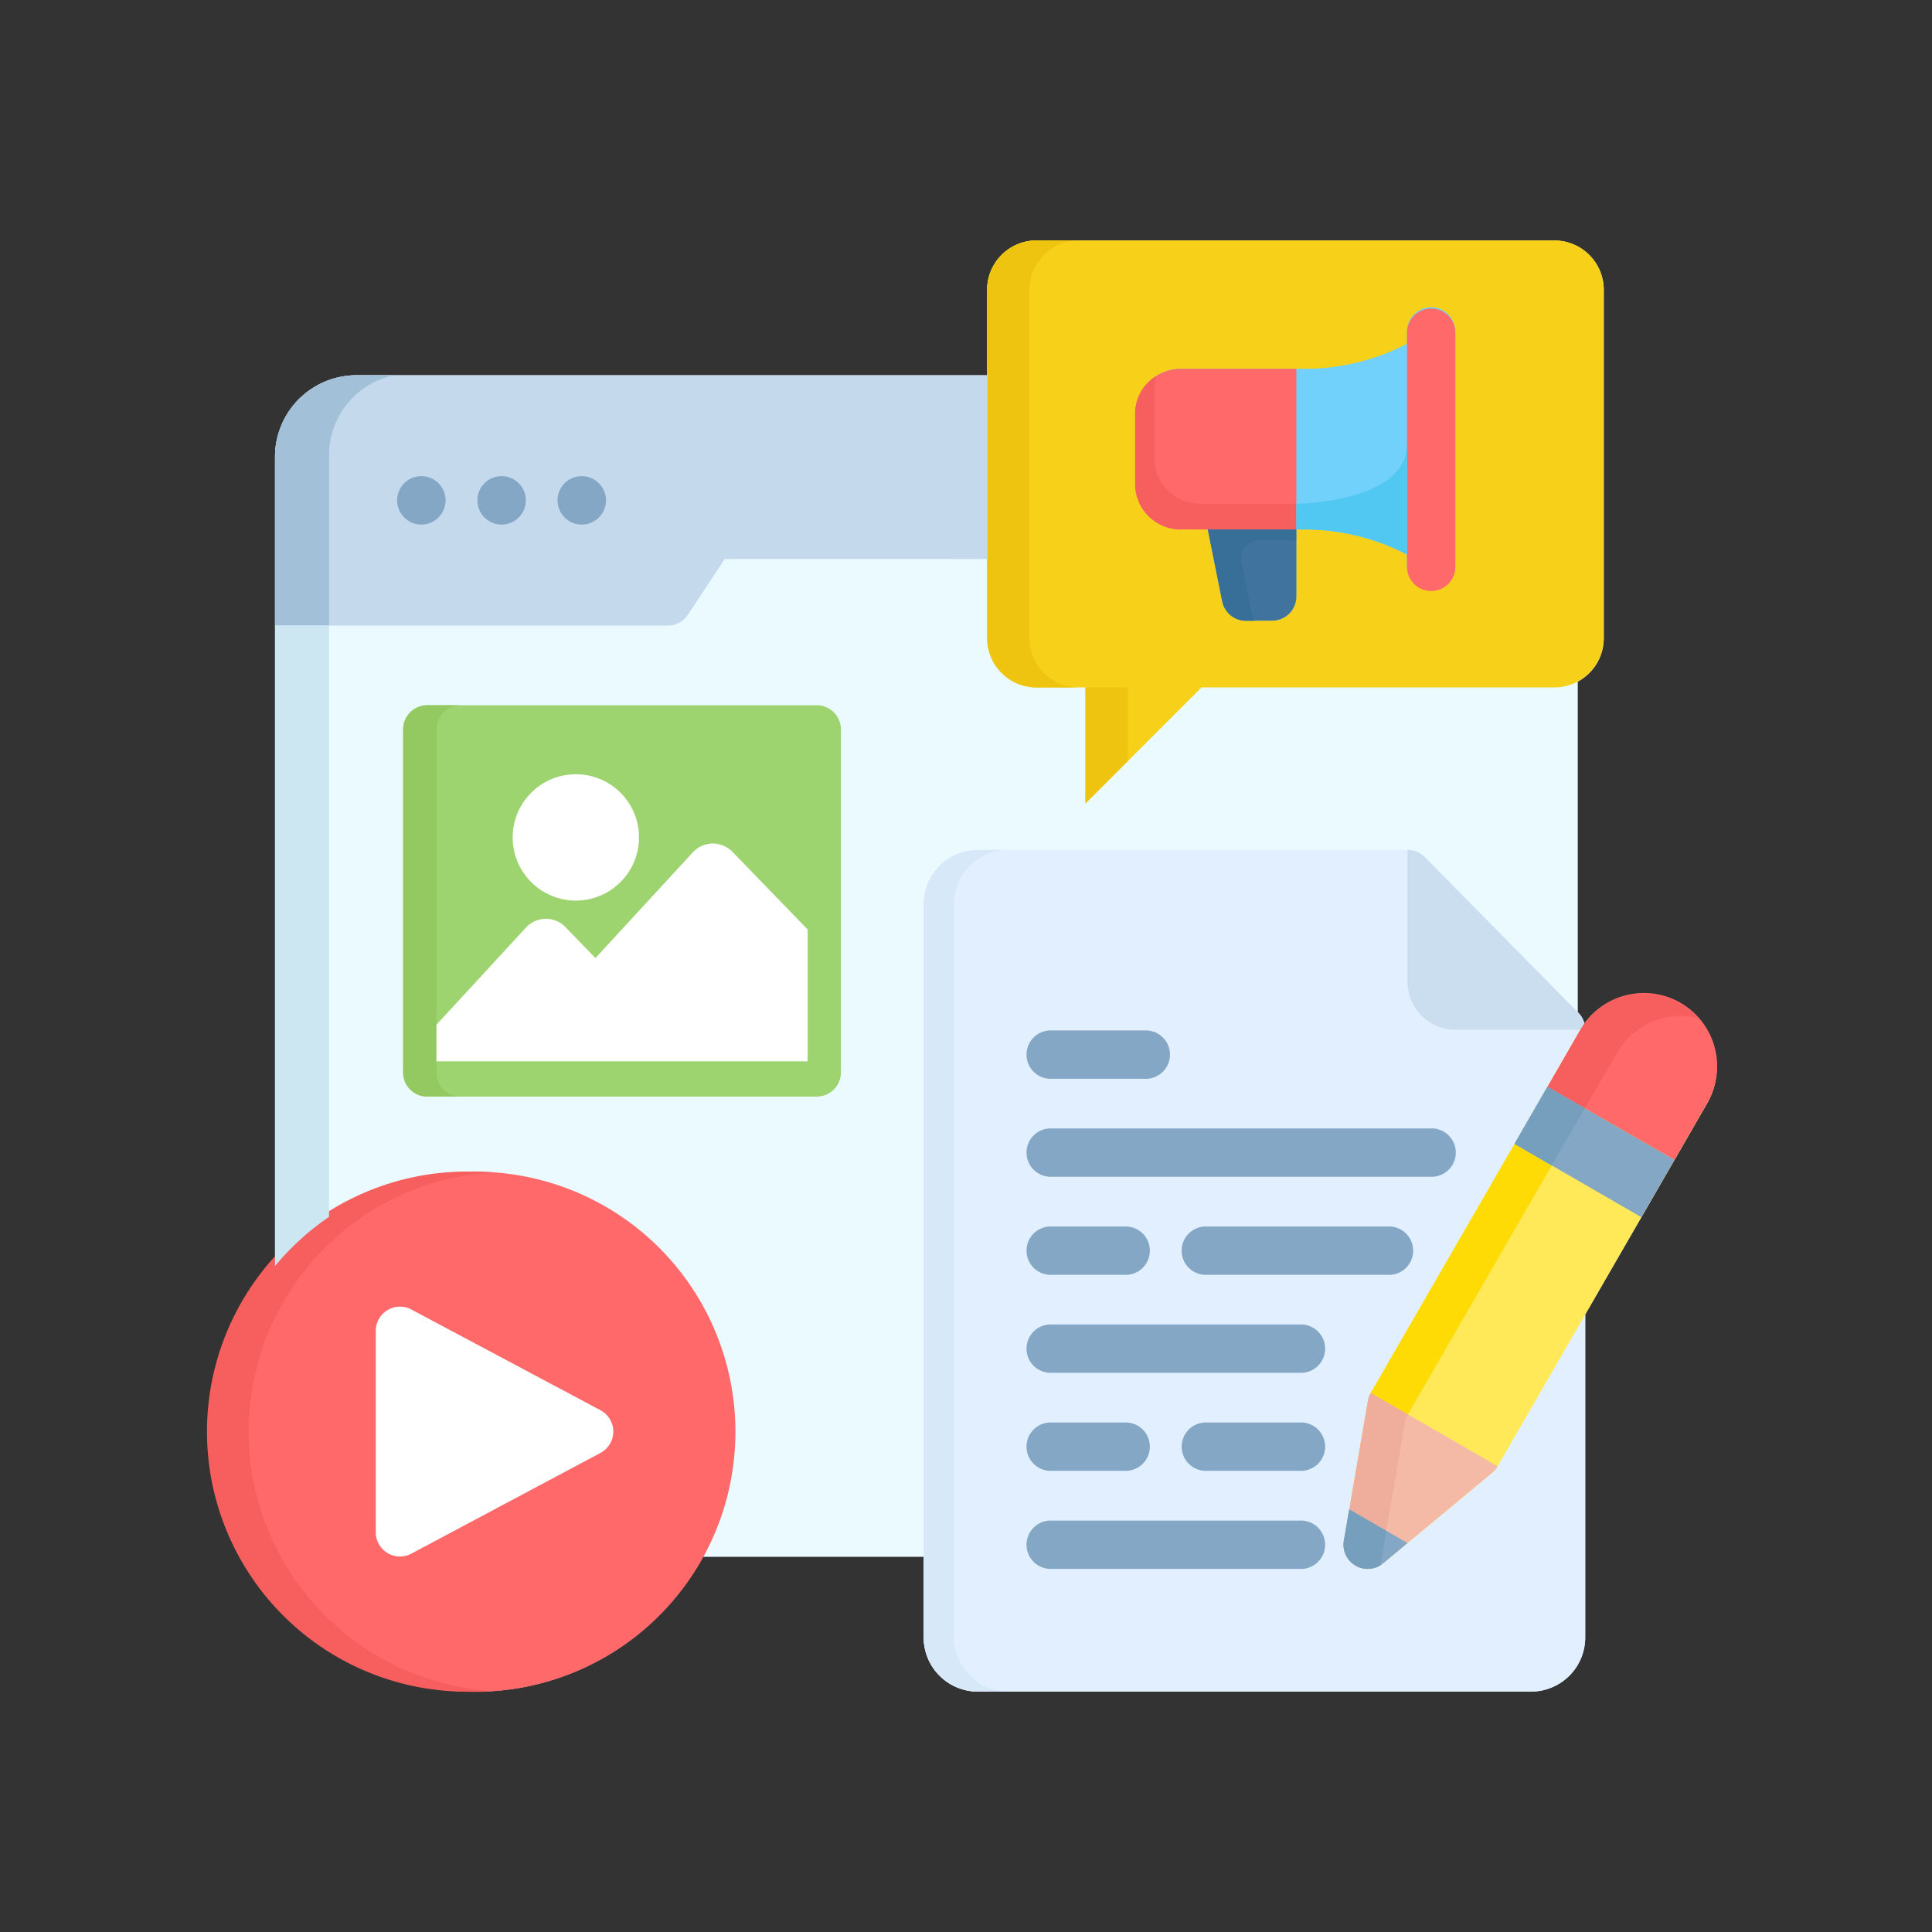 <svg xmlns="http://www.w3.org/2000/svg" width="52" height="52" viewBox="0 0 52 52">
  <rect x="0" y="0" width="52" height="52" fill="#333333" stroke="none"/>
  <g id="sol-f-5" transform="translate(-1140 -72)">
    <rect id="hire-decicate-dec-img-1" width="52" height="52" transform="translate(1140 72)" fill="none"/>
    <g id="Group_79040" data-name="Group 79040" transform="translate(1137.794 62.177)">
      <path id="Path_44836" data-name="Path 44836" d="M48.359,38.035a1.972,1.972,0,0,0-3.492-.659.651.651,0,0,0-.166-.294l-.013-.013v-8.9a1.329,1.329,0,0,0,.7-1.165v-9.38a1.329,1.329,0,0,0-1.326-1.326H30.116a1.33,1.33,0,0,0-1.326,1.326v2.3H11.816a2.194,2.194,0,0,0-2.192,2.192V43.9a6.994,6.994,0,1,0,11.519,7.825h5.94v2.171a1.459,1.459,0,0,0,1.457,1.457H43.432a1.459,1.459,0,0,0,1.457-1.457V45.2l3.272-5.668A1.954,1.954,0,0,0,48.359,38.035Z" transform="translate(-0.016)" fill="#eafaff"/>
      <path id="Path_44837" data-name="Path 44837" d="M257.471,234.248a.652.652,0,0,1-.148.175l-2.931,2.436a.651.651,0,0,1-1.058-.611l.644-3.757a.651.651,0,0,1,.078-.215l5.633-9.757a1.973,1.973,0,0,1,.12-.182.651.651,0,0,0-.166-.294l-4.131-4.189a.652.652,0,0,0-.464-.194H243.482a1.459,1.459,0,0,0-1.457,1.457v19.738a1.459,1.459,0,0,0,1.457,1.457h14.891a1.459,1.459,0,0,0,1.457-1.457V230.16Z" transform="translate(-214.958 -184.96)" fill="#e1efff"/>
      <path id="Path_44838" data-name="Path 44838" d="M242.84,238.857V219.118a1.459,1.459,0,0,1,1.457-1.457h-.815a1.459,1.459,0,0,0-1.457,1.457v19.738a1.459,1.459,0,0,0,1.457,1.457h.815A1.459,1.459,0,0,1,242.84,238.857Z" transform="translate(-214.958 -184.962)" fill="#d7e8f9"/>
      <path id="Path_44839" data-name="Path 44839" d="M264.3,16.293h13.942a1.329,1.329,0,0,1,1.326,1.326V27a1.329,1.329,0,0,1-1.326,1.326h-9.5l-3.123,3.123V28.325H264.3A1.329,1.329,0,0,1,262.972,27v-9.38A1.329,1.329,0,0,1,264.3,16.293Z" transform="translate(-234.198)" fill="#f7d119"/>
      <path id="Path_44840" data-name="Path 44840" d="M266.759,28.325h-1.141v3.123l1.141-1.141ZM264.113,27v-9.38a1.33,1.33,0,0,1,1.326-1.326H264.3a1.33,1.33,0,0,0-1.326,1.326V27a1.33,1.33,0,0,0,1.326,1.326h1.141A1.33,1.33,0,0,1,264.113,27Z" transform="translate(-234.198)" fill="#efc411"/>
      <path id="Path_44841" data-name="Path 44841" d="M319.888,38.359a.651.651,0,0,0-.651.651v.333a5.977,5.977,0,0,1-2.864.674h-3.19a1.229,1.229,0,0,0-1.261,1.192v1.94a1.229,1.229,0,0,0,1.261,1.192h.694l.388,1.932a.651.651,0,0,0,.639.523h.7a.651.651,0,0,0,.652-.651v-1.8h.115a5.977,5.977,0,0,1,2.864.674v.33a.651.651,0,0,0,1.3,0V39.01a.651.651,0,0,0-.652-.651Z" transform="translate(-279.161 -20.268)" fill="#72d1fb"/>
      <path id="Path_44842" data-name="Path 44842" d="M15,323.958a7,7,0,1,0,7,7A7,7,0,0,0,15,323.958Z" transform="translate(0 -282.599)" fill="#ff6969"/>
      <path id="Path_44843" data-name="Path 44843" d="M8.907,330.953a7,7,0,0,1,6.549-6.979q-.224-.015-.448-.016a7,7,0,1,0,0,13.993c.151,0,.3-.007.448-.016A7.005,7.005,0,0,1,8.907,330.953Z" transform="translate(-0.01 -282.599)" fill="#f75e5e"/>
      <path id="Path_44844" data-name="Path 44844" d="M46.9,34.3H29.924a2.194,2.194,0,0,0-2.192,2.192v4.545H38.3a.652.652,0,0,0,.543-.292l.992-1.5H46.9Zm0-2.353c0,.017,0,.034,0,.051C46.9,31.978,46.9,31.961,46.9,31.944Z" transform="translate(-18.123 -14.376)" fill="#c4daec"/>
      <path id="Path_44845" data-name="Path 44845" d="M68.721,95.464a.652.652,0,1,0-.654-.654A.652.652,0,0,0,68.721,95.464Zm2.157,0a.652.652,0,1,0-.651-.654A.652.652,0,0,0,70.878,95.464Zm2.157,0a.652.652,0,1,0-.651-.654A.652.652,0,0,0,73.035,95.464Z" transform="translate(-55.172 -71.522)" fill="#83a7c5" fill-rule="evenodd"/>
      <path id="Path_44846" data-name="Path 44846" d="M67,371.334l-5.09-2.711a.651.651,0,0,0-.957.575v5.423a.651.651,0,0,0,.957.574L67,372.484a.651.651,0,0,0,0-1.15Z" transform="translate(-48.633 -323.555)" fill="#fff"/>
      <path id="Path_44870" data-name="Path 44870" d="M.651,0H11.129a.651.651,0,0,1,.651.651V9.882a.651.651,0,0,1-.651.651H.651A.651.651,0,0,1,0,9.882V.651A.651.651,0,0,1,.651,0Z" transform="translate(13.059 28.805)" fill="#9dd46f"/>
      <path id="Path_44847" data-name="Path 44847" d="M70.974,179.751V170.52a.652.652,0,0,1,.652-.651h-.9a.651.651,0,0,0-.651.651v9.231a.651.651,0,0,0,.651.651h.895A.652.652,0,0,1,70.974,179.751Z" transform="translate(-57.02 -141.064)" fill="#94c961"/>
      <path id="Path_44848" data-name="Path 44848" d="M107.946,192.66a1.7,1.7,0,1,0,1.7,1.7A1.7,1.7,0,0,0,107.946,192.66Z" transform="translate(-90.241 -161.998)" fill="#fff"/>
      <path id="Path_44849" data-name="Path 44849" d="M390.695,266.684a1.972,1.972,0,0,0-3.611-.477l-5.633,9.757a.651.651,0,0,0-.078.216l-.644,3.757a.651.651,0,0,0,1.058.611l2.931-2.436a.652.652,0,0,0,.148-.175l5.632-9.756A1.954,1.954,0,0,0,390.695,266.684Z" transform="translate(-342.352 -228.649)" fill="#ffe958"/>
      <path id="Path_44850" data-name="Path 44850" d="M403.16,222.5h3.361q.05-.085.108-.163a.651.651,0,0,0-.166-.294l-4.131-4.189a.652.652,0,0,0-.464-.194v3.549A1.292,1.292,0,0,0,403.16,222.5Z" transform="translate(-361.778 -184.962)" fill="#cadeef"/>
      <g id="Group_76047" data-name="Group 76047" transform="translate(29.871 37.555)">
        <path id="Path_44851" data-name="Path 44851" d="M279.031,289.126h-1.945a.651.651,0,1,1,0-1.3h1.945a.651.651,0,1,1,0,1.3Zm4.718,2.64h-6.663a.651.651,0,1,1,0-1.3h6.663a.651.651,0,1,1,0,1.3Zm0-2.64h-2.487a.651.651,0,1,1,0-1.3h2.487a.651.651,0,1,1,0,1.3Zm-4.718-5.275h-1.945a.651.651,0,1,1,0-1.3h1.945a.651.651,0,1,1,0,1.3Zm4.718,2.637h-6.663a.651.651,0,1,1,0-1.3h6.663a.651.651,0,1,1,0,1.3Zm2.369-2.637h-4.857a.651.651,0,1,1,0-1.3h4.857a.651.651,0,1,1,0,1.3Zm1.148-2.64h-10.18a.651.651,0,1,1,0-1.3h10.18a.651.651,0,1,1,0,1.3Zm-7.693-2.637h-2.487a.651.651,0,1,1,0-1.3h2.487a.651.651,0,1,1,0,1.3Z" transform="translate(-276.435 -277.271)" fill="#83a7c5"/>
      </g>
      <path id="Path_44852" data-name="Path 44852" d="M402.348,46a.651.651,0,0,1-.651-.652V39.011a.651.651,0,0,1,1.3,0v6.335A.651.651,0,0,1,402.348,46Z" transform="translate(-361.621 -20.269)" fill="#ff6969"/>
      <path id="Path_44853" data-name="Path 44853" d="M437.209,297.409l3.414,1.973.891-1.544-3.416-1.968Z" transform="translate(-394.24 -256.798)" fill="#83a7c5"/>
      <path id="Path_44854" data-name="Path 44854" d="M451.532,269.68l.87-1.507a1.972,1.972,0,1,0-3.414-1.974l-.873,1.513Z" transform="translate(-404.257 -228.64)" fill="#ff6969"/>
      <path id="Path_44855" data-name="Path 44855" d="M381.456,397.057h0a.65.65,0,0,0-.078.216l-.644,3.757a.651.651,0,0,0,1.058.611l2.931-2.436a.652.652,0,0,0,.148-.175Z" transform="translate(-342.356 -349.742)" fill="#f4baa6"/>
      <path id="Path_44856" data-name="Path 44856" d="M389.7,321.516l3.871-6.7,1,.58-3.871,6.7Z" transform="translate(-350.604 -274.198)" fill="#ffdb06"/>
      <path id="Path_44857" data-name="Path 44857" d="M27.73,63.016v4.545h1.454V62.977a2.2,2.2,0,0,1,1.761-2.153H29.922A2.194,2.194,0,0,0,27.73,63.016Z" transform="translate(-18.122 -40.903)" fill="#a3c0d9"/>
      <path id="Path_44858" data-name="Path 44858" d="M29.184,159.427V143.51H27.73v17.241A7.056,7.056,0,0,1,29.184,159.427Z" transform="translate(-18.122 -116.852)" fill="#cce6f2"/>
      <path id="Path_44859" data-name="Path 44859" d="M316.258,58.712h-3.074a1.229,1.229,0,0,0-1.261,1.192v1.94a1.229,1.229,0,0,0,1.261,1.192h3.074Z" transform="translate(-279.161 -38.963)" fill="#ff6969"/>
      <path id="Path_44860" data-name="Path 44860" d="M313.7,64.623a1.229,1.229,0,0,1-1.261-1.192v-1.94a1.125,1.125,0,0,1,.042-.3,1.176,1.176,0,0,0-.56.99v1.94a1.229,1.229,0,0,0,1.261,1.192h3.074v-.69Z" transform="translate(-279.164 -41.241)" fill="#f75e5e"/>
      <path id="Path_44861" data-name="Path 44861" d="M336.312,113.708a.651.651,0,0,0,.639.523h.7a.651.651,0,0,0,.652-.651v-1.8h-2.38Z" transform="translate(-301.206 -87.704)" fill="#41739f"/>
      <path id="Path_44862" data-name="Path 44862" d="M337.1,114l-.272-1.354a.482.482,0,0,1,.473-.577H338.3v-.288h-2.379l.388,1.932a.651.651,0,0,0,.638.523h.244A.647.647,0,0,1,337.1,114Z" transform="translate(-301.207 -87.704)" fill="#376f99"/>
      <path id="Path_44863" data-name="Path 44863" d="M368.114,86.456v-2.98c0,1.591-2.979,1.616-2.979,1.616v.69h.115A5.978,5.978,0,0,1,368.114,86.456Z" transform="translate(-328.038 -61.709)" fill="#51c8f2"/>
      <path id="Path_44864" data-name="Path 44864" d="M449.992,266.807a1.979,1.979,0,0,1,2.173-.93,1.973,1.973,0,0,0-3.169.336l-.873,1.513,1.005.579Z" transform="translate(-404.263 -228.654)" fill="#f75e5e"/>
      <path id="Path_44865" data-name="Path 44865" d="M439.1,296.448l-1.005-.579-.889,1.54,1,.58Z" transform="translate(-394.24 -256.798)" fill="#759fbc"/>
      <path id="Path_44866" data-name="Path 44866" d="M380.873,435.51l-.144.841a.651.651,0,0,0,1.058.611l.655-.545Z" transform="translate(-342.353 -385.063)" fill="#83a7c5"/>
      <path id="Path_44867" data-name="Path 44867" d="M382.6,400.188l1,.578.5-2.9a.653.653,0,0,1,.078-.215l.008-.014-1-.581h0a.652.652,0,0,0-.078.216l-.5,2.917Z" transform="translate(-344.084 -349.741)" fill="#efad9c"/>
      <path id="Path_44868" data-name="Path 44868" d="M380.872,435.51l-.144.841a.65.65,0,0,0,.991.659.647.647,0,0,1,.006-.065l.147-.857Z" transform="translate(-342.351 -385.063)" fill="#759fbc"/>
      <path id="Path_44869" data-name="Path 44869" d="M89.027,215.759a.748.748,0,0,0-.534-.222.73.73,0,0,0-.528.235l-2.624,2.849-.808-.835a.73.73,0,0,0-.525-.222H84a.73.73,0,0,0-.528.235l-2.41,2.616v.984h9.991v-3.548Z" transform="translate(-67.109 -183.011)" fill="#fff"/>
    </g>
  </g>
</svg>
